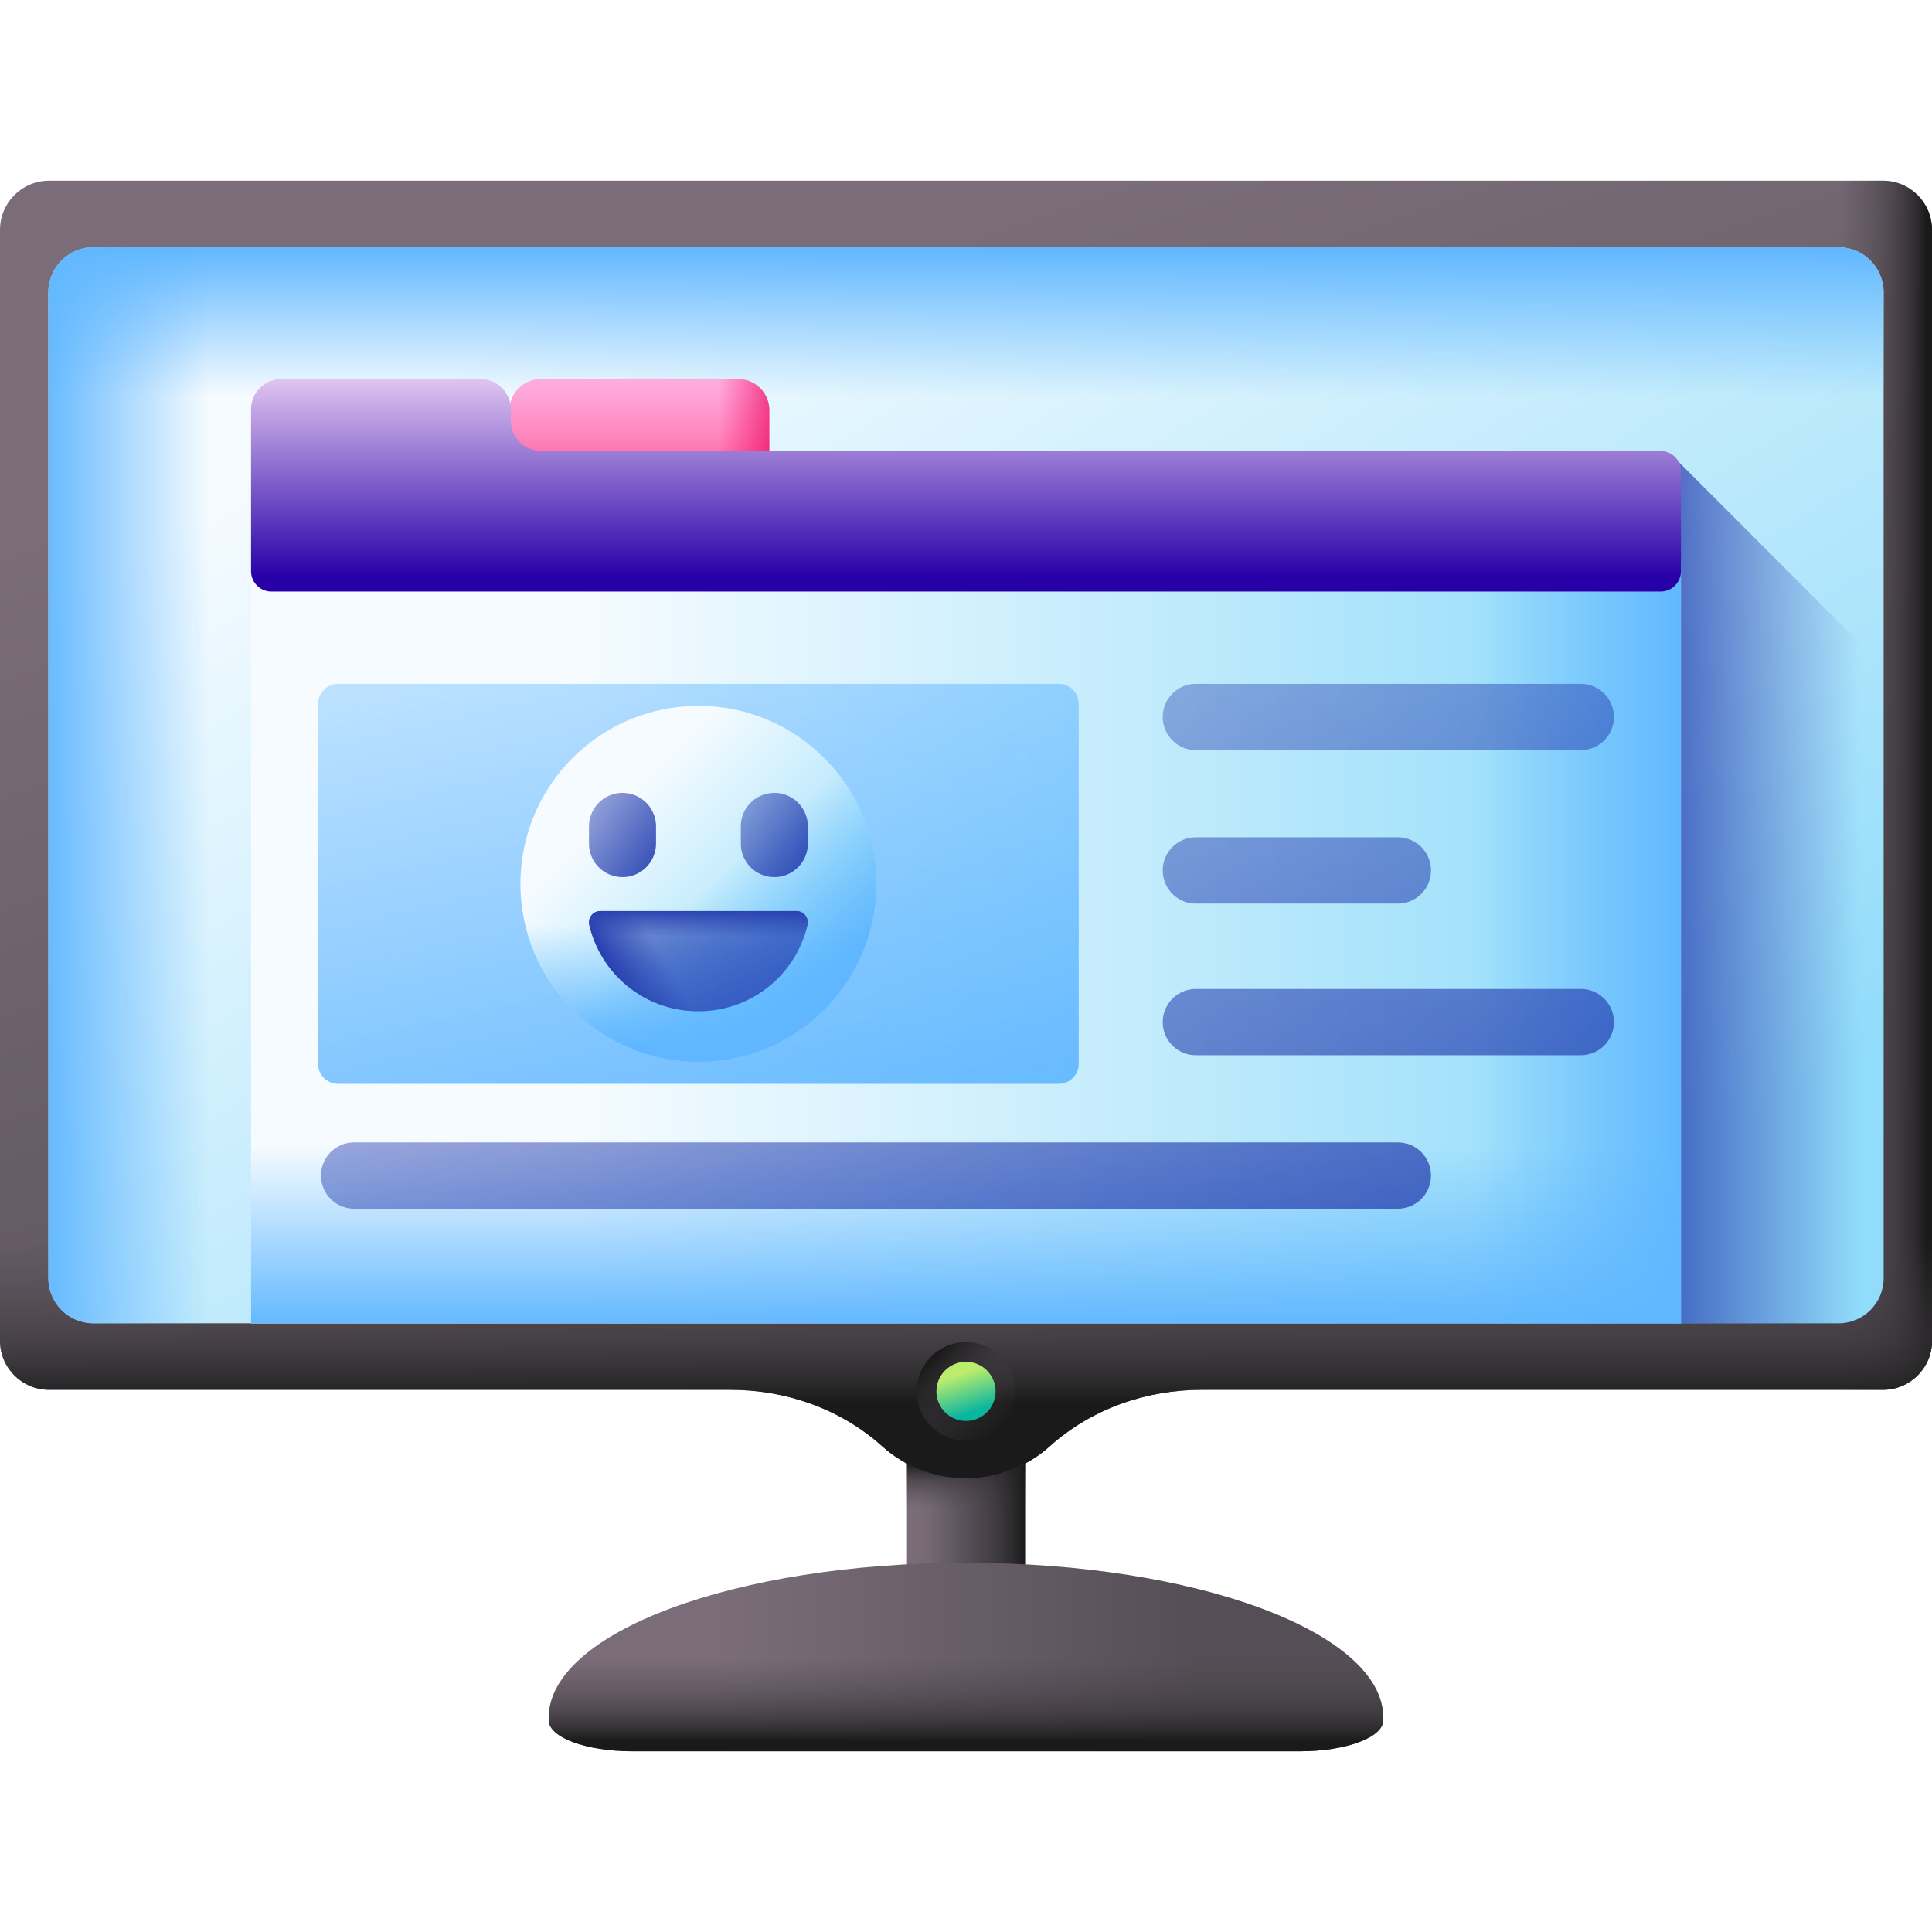 <svg xmlns="http://www.w3.org/2000/svg" xmlns:xlink="http://www.w3.org/1999/xlink" width="512" height="512" x="0" y="0" viewBox="0 0 512 512" style="enable-background:new 0 0 512 512" xml:space="preserve"><g><linearGradient id="a"><stop offset="0" stop-color="#7a6d79"></stop><stop offset="1" stop-color="#554e56"></stop></linearGradient><linearGradient xlink:href="#a" id="f" x1="242.505" x2="269.238" y1="401.535" y2="401.535" gradientUnits="userSpaceOnUse"></linearGradient><linearGradient id="b"><stop offset="0" stop-color="#433f43" stop-opacity="0"></stop><stop offset=".344" stop-color="#403c40" stop-opacity=".344"></stop><stop offset=".622" stop-color="#363336" stop-opacity=".622"></stop><stop offset=".876" stop-color="#252425" stop-opacity=".876"></stop><stop offset="1" stop-color="#1a1a1a"></stop></linearGradient><linearGradient xlink:href="#b" id="g" x1="256" x2="256" y1="399.541" y2="387.936" gradientUnits="userSpaceOnUse"></linearGradient><linearGradient xlink:href="#b" id="h" x1="246.426" x2="271.733" y1="401.535" y2="401.535" gradientUnits="userSpaceOnUse"></linearGradient><linearGradient xlink:href="#a" id="i" x1="190.377" x2="317.983" y1="439.13" y2="439.13" gradientUnits="userSpaceOnUse"></linearGradient><linearGradient xlink:href="#b" id="j" x1="256" x2="256" y1="439.818" y2="461.444" gradientUnits="userSpaceOnUse"></linearGradient><linearGradient xlink:href="#a" id="k" x1="211.598" x2="308.905" y1="73.923" y2="367.982" gradientUnits="userSpaceOnUse"></linearGradient><linearGradient xlink:href="#b" id="l" x1="487.772" x2="510.595" y1="208.105" y2="208.105" gradientUnits="userSpaceOnUse"></linearGradient><linearGradient xlink:href="#b" id="m" x1="256" x2="256" y1="328.571" y2="371.821" gradientUnits="userSpaceOnUse"></linearGradient><linearGradient id="c"><stop offset="0" stop-color="#f5fbff"></stop><stop offset="1" stop-color="#91dcfa"></stop></linearGradient><linearGradient xlink:href="#c" id="n" x1="167.342" x2="353.401" y1="64.418" y2="365.963" gradientUnits="userSpaceOnUse"></linearGradient><linearGradient id="d"><stop offset="0" stop-color="#60b7ff" stop-opacity="0"></stop><stop offset="1" stop-color="#60b7ff"></stop></linearGradient><linearGradient xlink:href="#d" id="o" x1="256" x2="256" y1="105.086" y2="65.391" gradientUnits="userSpaceOnUse"></linearGradient><linearGradient id="e"><stop offset="0" stop-color="#2740b0" stop-opacity="0"></stop><stop offset="1" stop-color="#2740b0"></stop></linearGradient><linearGradient xlink:href="#e" id="p" x1="492.762" x2="426.404" y1="236.086" y2="236.086" gradientUnits="userSpaceOnUse"></linearGradient><linearGradient xlink:href="#d" id="q" x1="55.416" x2="10.391" y1="208.105" y2="208.105" gradientUnits="userSpaceOnUse"></linearGradient><linearGradient xlink:href="#c" id="r" x1="154.149" x2="447.209" y1="249.689" y2="249.689" gradientUnits="userSpaceOnUse"></linearGradient><linearGradient xlink:href="#d" id="s" x1="390.109" x2="447.183" y1="249.689" y2="249.689" gradientUnits="userSpaceOnUse"></linearGradient><linearGradient xlink:href="#d" id="t" x1="256" x2="256" y1="303.62" y2="352.143" gradientUnits="userSpaceOnUse"></linearGradient><linearGradient xlink:href="#d" id="u" x1="147.409" x2="205.143" y1="66.767" y2="323.359" gradientUnits="userSpaceOnUse"></linearGradient><linearGradient xlink:href="#c" id="v" x1="164.372" x2="214.37" y1="213.512" y2="263.511" gradientUnits="userSpaceOnUse"></linearGradient><linearGradient xlink:href="#d" id="w" x1="186.587" x2="212.432" y1="235.896" y2="264.659" gradientUnits="userSpaceOnUse"></linearGradient><linearGradient xlink:href="#e" id="x" x1="134.856" x2="178.633" y1="200.435" y2="230.742" gradientUnits="userSpaceOnUse"></linearGradient><linearGradient xlink:href="#e" id="y" x1="175.09" x2="218.867" y1="200.435" y2="230.742" gradientUnits="userSpaceOnUse"></linearGradient><linearGradient xlink:href="#d" id="z" x1="185.088" x2="185.088" y1="245.264" y2="277.822" gradientUnits="userSpaceOnUse"></linearGradient><linearGradient xlink:href="#e" id="A" x1="149.719" x2="208.123" y1="158.565" y2="301.117" gradientUnits="userSpaceOnUse"></linearGradient><linearGradient xlink:href="#e" id="B" x1="185.089" x2="185.089" y1="248.366" y2="241.016" gradientUnits="userSpaceOnUse"></linearGradient><linearGradient xlink:href="#e" id="C" x1="176.321" x2="164.422" y1="254.39" y2="261.39" gradientUnits="userSpaceOnUse"></linearGradient><linearGradient xlink:href="#e" id="D" x1="295.185" x2="453.443" y1="13.088" y2="398.038" gradientUnits="userSpaceOnUse"></linearGradient><linearGradient xlink:href="#e" id="E" x1="260.151" x2="418.408" y1="27.491" y2="412.441" gradientUnits="userSpaceOnUse"></linearGradient><linearGradient xlink:href="#e" id="F" x1="266.752" x2="425.009" y1="24.777" y2="409.727" gradientUnits="userSpaceOnUse"></linearGradient><linearGradient xlink:href="#e" id="G" x1="136.309" x2="294.566" y1="78.404" y2="463.354" gradientUnits="userSpaceOnUse"></linearGradient><linearGradient id="H" x1="169.46" x2="169.46" y1="99.646" y2="128.292" gradientUnits="userSpaceOnUse"><stop stop-opacity="1" stop-color="#feaee1" offset="0"></stop><stop stop-opacity="1" stop-color="#fea3d7" offset="0.196"></stop><stop stop-opacity="1" stop-color="#fe87bf" offset="0.537"></stop><stop stop-opacity="1" stop-color="#fe5996" offset="0.979"></stop><stop stop-opacity="1" stop-color="#ff0f7b" offset="1"></stop></linearGradient><linearGradient id="I" x1="190.505" x2="211.691" y1="115.422" y2="115.422" gradientUnits="userSpaceOnUse"><stop offset="0" stop-color="#fe0364" stop-opacity="0"></stop><stop offset=".282" stop-color="#f80361" stop-opacity=".282"></stop><stop offset=".66" stop-color="#e70359" stop-opacity=".66"></stop><stop offset="1" stop-color="#d2024e"></stop></linearGradient><linearGradient id="J" x1="256" x2="256" y1="98.936" y2="152.817" gradientUnits="userSpaceOnUse"><stop stop-opacity="1" stop-color="#e5caf3" offset="0"></stop><stop stop-opacity="1" stop-color="#2701a7" offset="1"></stop></linearGradient><linearGradient xlink:href="#b" id="K" x1="265.668" x2="247.296" y1="378.397" y2="360.025" gradientUnits="userSpaceOnUse"></linearGradient><linearGradient id="L" x1="254.48" x2="257.811" y1="364.135" y2="374.203" gradientUnits="userSpaceOnUse"><stop offset="0" stop-color="#bbec6c"></stop><stop offset="1" stop-color="#0ab69f"></stop></linearGradient><path fill="url(#f)" d="M256 443.525c-8.638 0-15.641-7.003-15.641-15.641v-52.698c0-8.638 7.003-15.641 15.641-15.641s15.641 7.003 15.641 15.641v52.698c0 8.638-7.003 15.641-15.641 15.641z" opacity="1" data-original="url(#f)"></path><path fill="url(#g)" d="M256 443.525c-8.638 0-15.641-7.003-15.641-15.641v-52.698c0-8.638 7.003-15.641 15.641-15.641s15.641 7.003 15.641 15.641v52.698c0 8.638-7.003 15.641-15.641 15.641z" opacity="1" data-original="url(#g)"></path><path fill="url(#h)" d="M256 443.525c-8.638 0-15.641-7.003-15.641-15.641v-52.698c0-8.638 7.003-15.641 15.641-15.641s15.641 7.003 15.641 15.641v52.698c0 8.638-7.003 15.641-15.641 15.641z" opacity="1" data-original="url(#h)"></path><path fill="url(#i)" d="M145.416 455.892v-.622c0-22.707 49.51-41.114 110.584-41.114 61.074 0 110.584 18.408 110.584 41.114v.622c0 4.536-9.891 8.214-22.092 8.214H167.508c-12.201-.001-22.092-3.678-22.092-8.214z" opacity="1" data-original="url(#i)"></path><path fill="url(#j)" d="M145.416 455.892v-.622c0-22.707 49.51-41.114 110.584-41.114 61.074 0 110.584 18.408 110.584 41.114v.622c0 4.536-9.891 8.214-22.092 8.214H167.508c-12.201-.001-22.092-3.678-22.092-8.214z" opacity="1" data-original="url(#j)"></path><path fill="url(#k)" d="M499.004 47.895H12.996C5.819 47.895 0 53.713 0 60.891v294.428c0 7.178 5.819 12.996 12.996 12.996h180.486c14.782 0 29.291 5.054 40.282 14.939 5.892 5.299 13.687 8.524 22.236 8.524s16.344-3.225 22.236-8.524c10.991-9.885 25.5-14.939 40.282-14.939h180.486c7.178 0 12.996-5.819 12.996-12.996V60.891c0-7.178-5.819-12.996-12.996-12.996z" opacity="1" data-original="url(#k)"></path><path fill="url(#l)" d="M499.004 47.895H391.535v320.421h107.469c7.178 0 12.996-5.819 12.996-12.996V60.891c0-7.178-5.819-12.996-12.996-12.996z" opacity="1" data-original="url(#l)"></path><path fill="url(#m)" d="M0 209.878V355.32c0 7.178 5.819 12.996 12.996 12.996h180.486c14.782 0 29.291 5.054 40.282 14.939 5.892 5.299 13.687 8.524 22.236 8.524s16.344-3.225 22.236-8.524c10.991-9.885 25.5-14.939 40.282-14.939h180.486c7.178 0 12.996-5.819 12.996-12.996V209.878z" opacity="1" data-original="url(#m)"></path><path fill="url(#n)" d="M487.229 350.689H24.771c-6.6 0-11.95-5.35-11.95-11.95V77.471c0-6.6 5.35-11.95 11.95-11.95h462.457c6.6 0 11.95 5.35 11.95 11.95V338.74c0 6.599-5.35 11.949-11.949 11.949z" opacity="1" data-original="url(#n)"></path><path fill="url(#o)" d="M487.229 65.521H24.771c-6.6 0-11.95 5.35-11.95 11.95V227.78h486.356V77.471c.001-6.6-5.349-11.95-11.948-11.95z" opacity="1" data-original="url(#o)"></path><path fill="url(#p)" d="M443.931 121.482h-16.04V350.69h59.337c6.6 0 11.95-5.35 11.95-11.95V176.729z" opacity="1" data-original="url(#p)"></path><path fill="url(#q)" d="M167.804 65.521H24.771c-6.6 0-11.95 5.35-11.95 11.95V338.74c0 6.6 5.35 11.95 11.95 11.95h143.032V65.521z" opacity="1" data-original="url(#q)"></path><path fill="url(#r)" d="M66.533 148.689h378.934v202H66.533z" opacity="1" data-original="url(#r)"></path><path fill="url(#s)" d="M256.089 148.689h189.378v202H256.089z" opacity="1" data-original="url(#s)"></path><path fill="url(#t)" d="M66.533 277.244h378.934v73.446H66.533z" opacity="1" data-original="url(#t)"></path><path fill="url(#u)" d="M280.562 287.224H89.614a5.315 5.315 0 0 1-5.315-5.315v-95.361a5.315 5.315 0 0 1 5.315-5.315h190.947a5.315 5.315 0 0 1 5.315 5.315v95.361a5.314 5.314 0 0 1-5.314 5.315z" opacity="1" data-original="url(#u)"></path><circle cx="185.088" cy="234.228" r="47.171" fill="url(#v)" opacity="1" data-original="url(#v)"></circle><path fill="url(#w)" d="M143.065 255.661a47.121 47.121 0 0 0 8.668 11.922c18.421 18.421 48.288 18.421 66.709 0s18.421-48.288 0-66.71a47.097 47.097 0 0 0-11.922-8.668z" opacity="1" data-original="url(#w)"></path><path fill="url(#x)" d="M164.972 232.442a8.88 8.88 0 0 1-8.88-8.88v-4.554a8.88 8.88 0 0 1 17.76 0v4.554a8.88 8.88 0 0 1-8.88 8.88z" opacity="1" data-original="url(#x)"></path><path fill="url(#y)" d="M205.206 232.442a8.88 8.88 0 0 1-8.88-8.88v-4.554a8.88 8.88 0 0 1 8.88-8.88 8.88 8.88 0 0 1 8.88 8.88v4.554a8.88 8.88 0 0 1-8.88 8.88z" opacity="1" data-original="url(#y)"></path><path fill="url(#z)" d="M151.733 267.583c18.421 18.421 48.288 18.421 66.709 0 9.838-9.838 14.417-22.94 13.748-35.819h-94.205c-.669 12.88 3.911 25.981 13.748 35.819z" opacity="1" data-original="url(#z)"></path><path fill="url(#A)" d="M211.079 241.44c1.943 0 3.369 1.815 2.926 3.707-1.304 5.568-4.236 10.833-8.794 15.037-11.292 10.425-28.951 10.425-40.248 0-4.555-4.205-7.485-9.469-8.79-15.037-.443-1.892.982-3.707 2.926-3.707z" opacity="1" data-original="url(#A)"></path><path fill="url(#B)" d="M211.079 241.44c1.943 0 3.369 1.815 2.926 3.707-1.304 5.568-4.236 10.833-8.794 15.037-11.292 10.425-28.951 10.425-40.248 0-4.555-4.205-7.485-9.469-8.79-15.037-.443-1.892.982-3.707 2.926-3.707z" opacity="1" data-original="url(#B)"></path><path fill="url(#C)" d="M211.079 241.44c1.943 0 3.369 1.815 2.926 3.707-1.304 5.568-4.236 10.833-8.794 15.037-11.292 10.425-28.951 10.425-40.248 0-4.555-4.205-7.485-9.469-8.79-15.037-.443-1.892.982-3.707 2.926-3.707z" opacity="1" data-original="url(#C)"></path><path fill="url(#D)" d="M316.92 198.791h102.002a8.779 8.779 0 0 0 0-17.558H316.92a8.779 8.779 0 0 0 0 17.558z" opacity="1" data-original="url(#D)"></path><path fill="url(#E)" d="M316.92 239.457h53.527a8.779 8.779 0 0 0 0-17.558H316.92a8.779 8.779 0 0 0 0 17.558z" opacity="1" data-original="url(#E)"></path><path fill="url(#F)" d="M418.922 262.084H316.92a8.779 8.779 0 0 0 0 17.558h102.002a8.779 8.779 0 0 0 0-17.558z" opacity="1" data-original="url(#F)"></path><path fill="url(#G)" d="M370.447 302.751H93.852a8.779 8.779 0 0 0 0 17.558h276.594a8.778 8.778 0 0 0 8.779-8.779 8.778 8.778 0 0 0-8.778-8.779z" opacity="1" data-original="url(#G)"></path><path fill="url(#H)" d="M195.628 130.392h-52.337a8.253 8.253 0 0 1-8.253-8.253v-13.434a8.253 8.253 0 0 1 8.253-8.253h52.337a8.253 8.253 0 0 1 8.253 8.253v13.434a8.253 8.253 0 0 1-8.253 8.253z" opacity="1" data-original="url(#H)"></path><path fill="url(#I)" d="M195.628 130.392h-52.337a8.253 8.253 0 0 1-8.253-8.253v-13.434a8.253 8.253 0 0 1 8.253-8.253h52.337a8.253 8.253 0 0 1 8.253 8.253v13.434a8.253 8.253 0 0 1-8.253 8.253z" opacity="1" data-original="url(#I)"></path><path fill="url(#J)" d="M440.062 119.514h-296.64a8.045 8.045 0 0 1-8.045-8.045v-2.971a8.045 8.045 0 0 0-8.045-8.045H74.578a8.045 8.045 0 0 0-8.045 8.045v42.866a5.406 5.406 0 0 0 5.406 5.406h368.123a5.406 5.406 0 0 0 5.406-5.406V124.92a5.407 5.407 0 0 0-5.406-5.406z" opacity="1" data-original="url(#J)"></path><circle cx="256" cy="368.729" r="13.069" fill="url(#K)" opacity="1" data-original="url(#K)"></circle><circle cx="256" cy="368.729" r="7.842" fill="url(#L)" opacity="1" data-original="url(#L)"></circle></g></svg>
